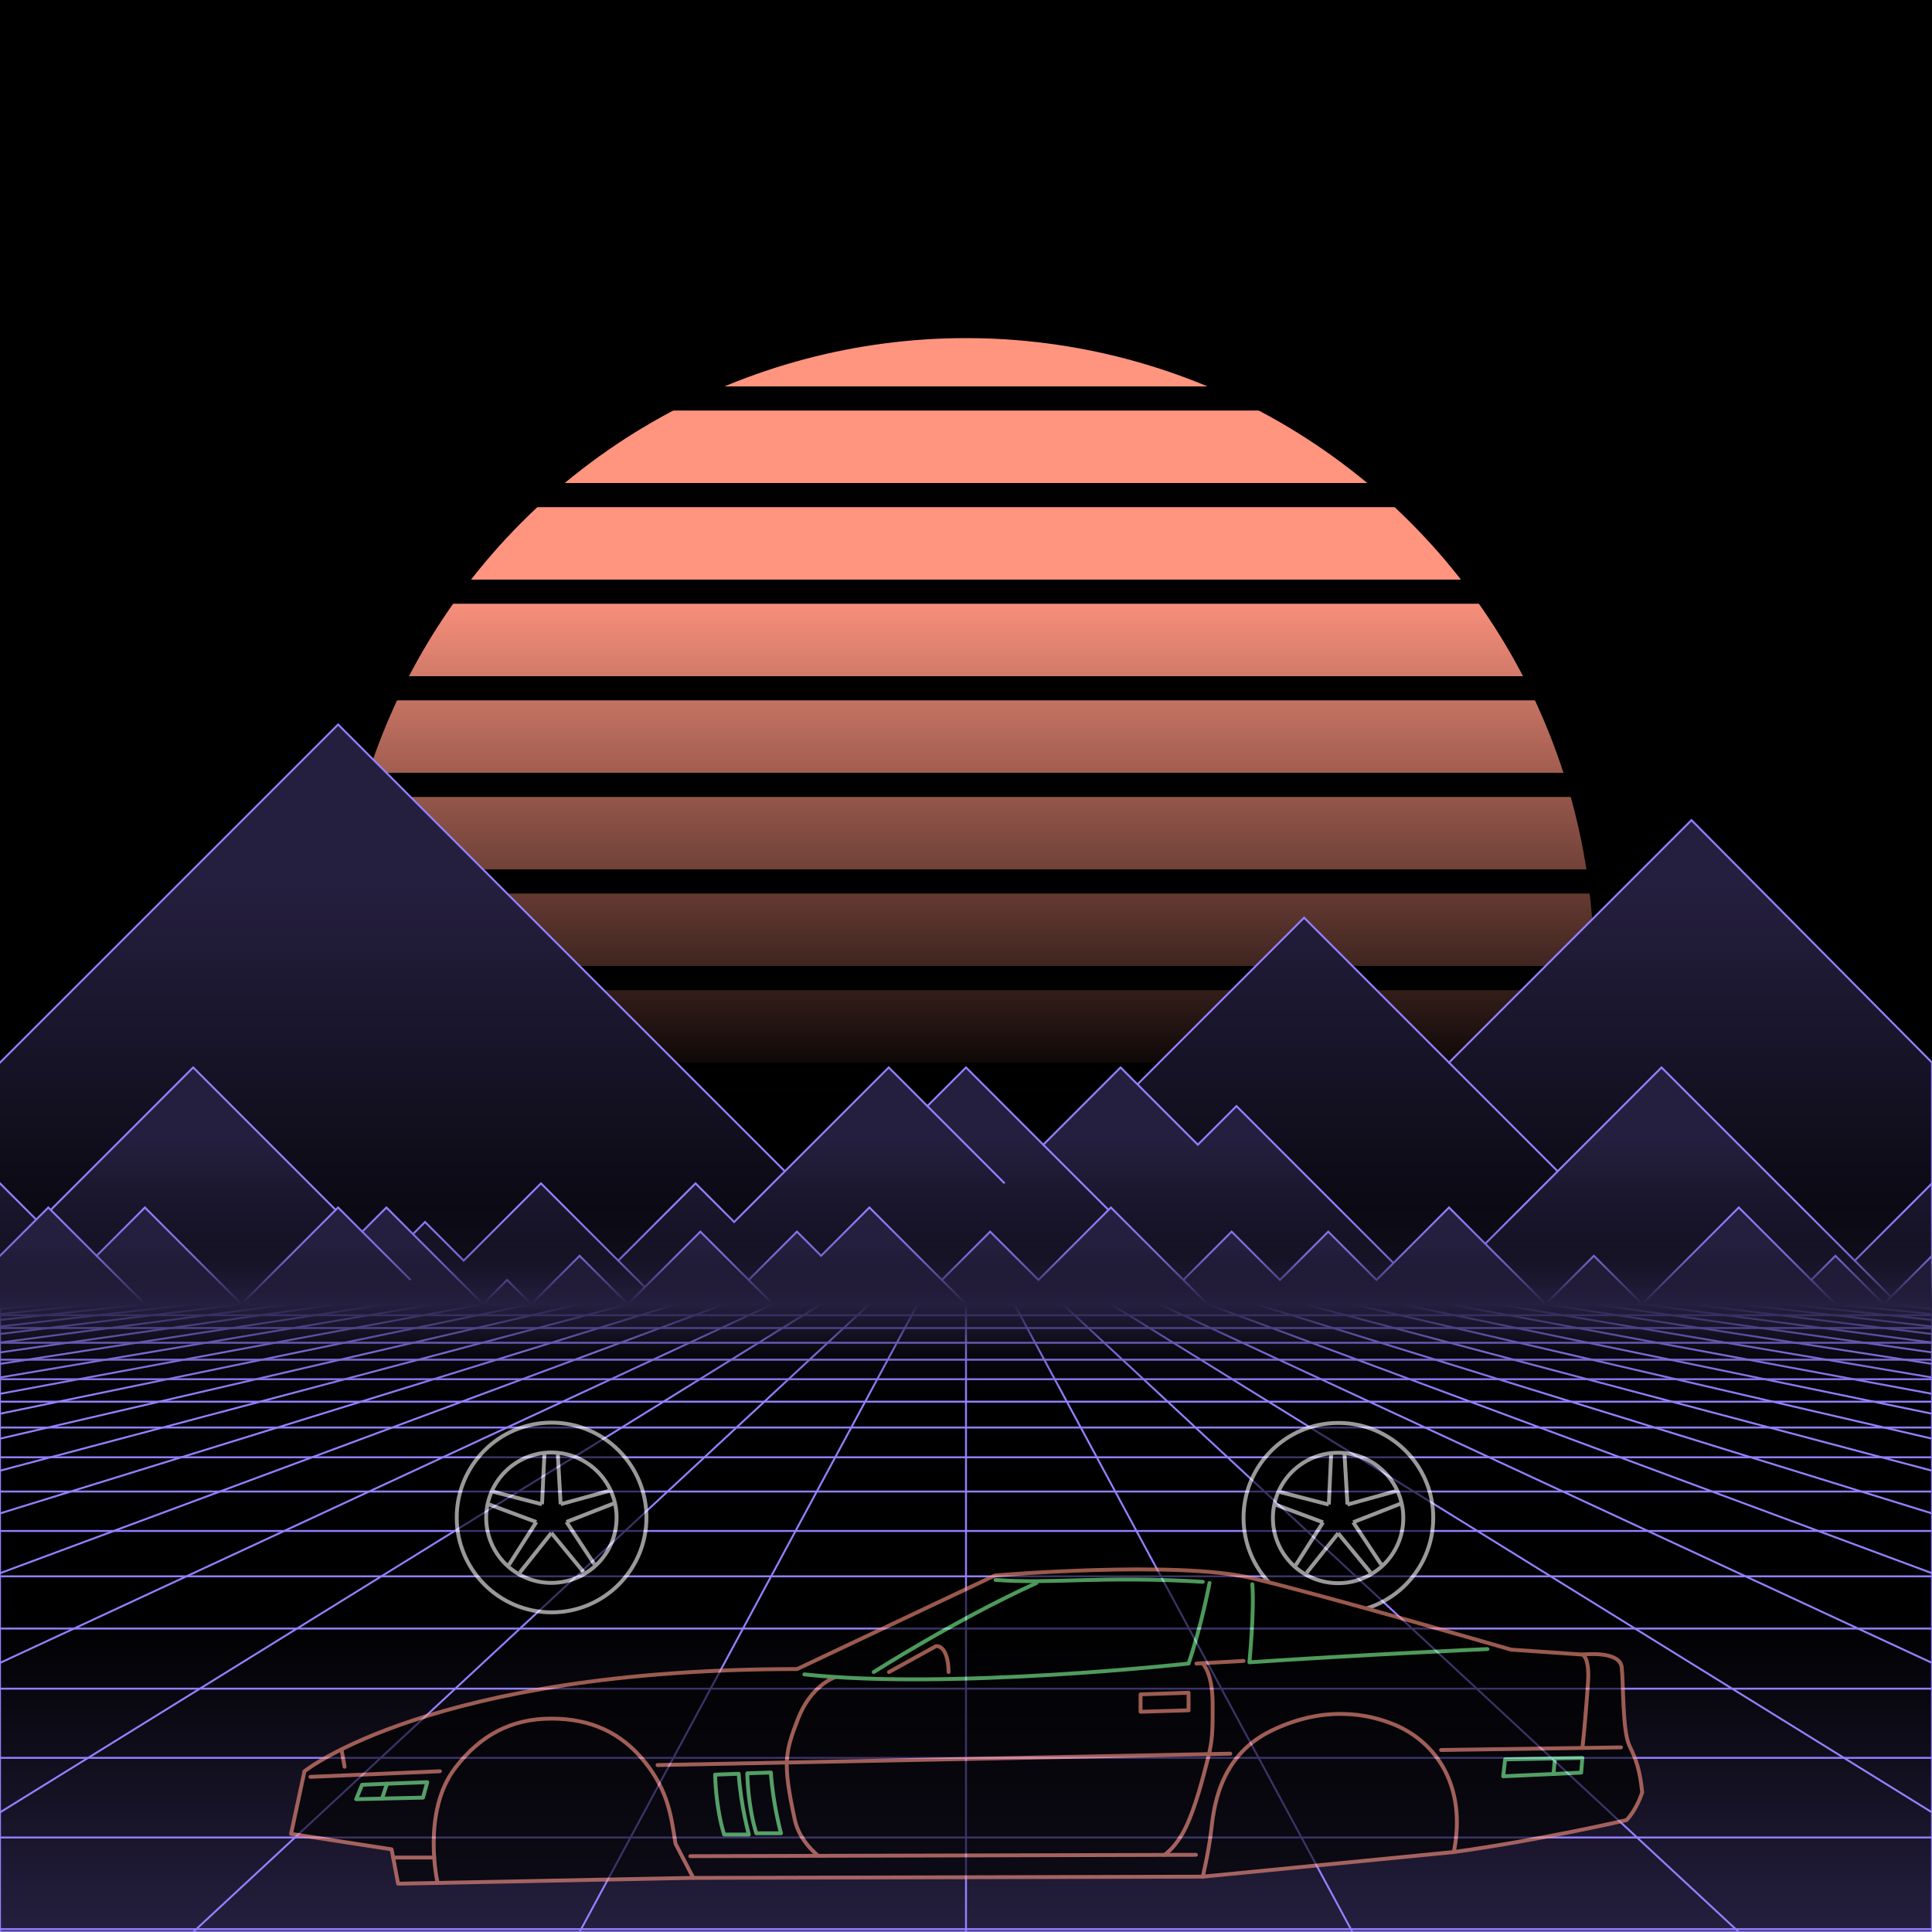 <svg xmlns="http://www.w3.org/2000/svg" viewBox="0 0 2000 2000" width="350" height="350">
    <defs>
        <linearGradient id="moon-grad" x1="0" x2="0" y1="0" y2="1">
            <stop offset="20%" stop-color="#ff947f" stop-opacity="1"/>
            <stop offset="60%" stop-color="#ff947f" stop-opacity="0"/>
        </linearGradient>

        <linearGradient id="star-grad" x1="0" y1="0" x2="1" y2="0">
            <stop offset="0%" stop-color="#ffffff" stop-opacity="0"/>
            <stop offset="80%" stop-color="#ffffff" stop-opacity=".5"/>
            <stop offset="100%" stop-color="#ffffff" stop-opacity="1"/>
        </linearGradient>

        <linearGradient id="bg-grad" x1="0" x2="0" y1="0" y2="1">
            <stop offset="25%" stop-color="#251f3f" stop-opacity="1"/>
            <stop offset="100%" stop-color="#000000" stop-opacity="1"/>
        </linearGradient>

        <linearGradient id="fog-grad" x1="0" x2="0" y1="0" y2="1">
            <stop offset="0%" stop-color="#251f3f" stop-opacity="0"/>
            <stop offset="25%" stop-color="#251f3f" stop-opacity=".25"/>
            <stop offset="50%" stop-color="#251f3f" stop-opacity="1"/>
            <stop offset="75%" stop-color="#251f3f" stop-opacity=".25"/>
            <stop offset="100%" stop-color="#251f3f" stop-opacity="0"/>
        </linearGradient>

        <linearGradient id="undergrid-grad" x1="0" x2="0" y1="0" y2="1">
            <stop offset="50%" stop-color="#000000" stop-opacity="1"/>
            <stop offset="100%" stop-color="#251f3f" stop-opacity="1"/>
        </linearGradient>

        <linearGradient id="flame-grad" x1="0" x2="1" y1="0" y2="0">
            <stop offset="0%" stop-color="#ffffff" stop-opacity="1"/>
            <stop offset="100%" stop-color="#0000ff" stop-opacity="0"/>
        </linearGradient>

        <linearGradient id="thrust-grad" x1="0" x2="0" y1="0" y2="1">
            <stop offset="0%" stop-color="#ffffff" stop-opacity="1"/>
            <stop offset="25%" stop-color="#ffffff" stop-opacity=".5"/>
            <stop offset="100%" stop-color="#ffffff" stop-opacity="0"/>
        </linearGradient>


        <style>
            #vmount                         {fill:url(#bg-grad); stroke:#947fff; stroke-width:2px;}
            #sky, #moonstripes              {fill:#000000}
            .background                     {fill:url(#bg-grad); stroke:#947fff; stroke-width:2px;}
            #mooncircle                     {fill:url(#moon-grad);}
            #grid                           {stroke-width:2px; fill:none; stroke:#947fff;}
            #star                           {stroke-width:10px; fill:none; stroke:url(#star-grad); stroke-linecap:round;}
            #undergrid                      {fill:url(#undergrid-grad);}
            #fog                            {fill:url(#fog-grad);}
            #pink,#aqua                     {fill:none;  stroke-linecap:round; stroke-linejoin:round; stroke-width:4px;}
            #gleam                          {fill:none;  stroke-linecap:round; stroke-linejoin:round; stroke-width:25px; stroke:white;}
            #pink,#outline,#under           {stroke:#ff947f;}
            #aqua, #gun, #frontgun          {stroke:#7fff94;}                    
            #outline,#under,#gun,#frontgun  {fill:#000000; stroke-linecap:round; stroke-linejoin:round; stroke-width:4px;}
            .wheel                          {fill:#000000; stroke:#ffffff; stroke-width:4px;}
            #laser                          {stroke-width:15px; stroke:#7fff94;}
            #car{opacity:0.6;}

            #gun, #frontgun                 {stroke:#ffffff;}

            #flame        				    {fill:url(#flame-grad); stroke:none; }
            #rocket                         {stroke:#ffffff; stroke-width:4px; fill:#000000;}
            .stripe                         {stroke:#7f0000;}
			#housing 					    {stroke:#ffffff;stroke-width:4px; fill:#000000}

            .jet                            {stroke:#7fff94; stroke-width:4; fill:#000000}
            .thrust                         {fill:url(#thrust-grad);}

        </style>

    </defs>

    <g id="sky"><rect width="2000" height="2000"/></g>

    <g id="moon">
        <circle id="mooncircle" cx="1000" cy="1000" r="650"/>
        <g id="moonstripes">
            <animateTransform attributeName="transform" type="translate" from="0 50" to="0 150" dur="2s" repeatCount="indefinite"/>
            <rect x="0" y="0"     width="2000" height="25"/><rect x="0" y="100"   width="2000" height="25"/><rect x="0" y="200"   width="2000" height="25"/><rect x="0" y="300"   width="2000" height="25"/><rect x="0" y="400"   width="2000" height="25"/><rect x="0" y="500"   width="2000" height="25"/><rect x="0" y="600"   width="2000" height="25"/><rect x="0" y="700"   width="2000" height="25"/><rect x="0" y="800"   width="2000" height="25"/><rect x="0" y="900"   width="2000" height="25"/><rect x="0" y="1000"  width="2000" height="25"/><rect x="0" y="1100"  width="2000" height="25"/><rect x="0" y="1200"  width="2000" height="25"/>
        </g>
    </g>

    <g class="background" transform="translate(-2000 850)"><polygon points="0 250.0 350 -100.0 600 150.0 950 500.0 1350 100.0 1500 250.0 1600 150.0 1751.0 -1.0 2000 250.0 2000 250.0 2350 -100.0 2600 150.0 2950 500.0 3350 100.0 3500 250.0 3600 150.0 3751.0 -1.0 4000 250.0 4000 550 0 550"/><g><line x1="950" y1="500.0" x2="1750" y2="1300.0"/><line x1="2950" y1="500.0" x2="3750" y2="1300.0"/><line x1="1500" y1="250.0" x2="1700" y2="450.0"/><line x1="3500" y1="250.0" x2="3700" y2="450.0"/></g><animateTransform from="-2000 800.0" to="0 800.0" dur="15s" attributeName="transform" attributeType="XML" type="translate" repeatCount="indefinite"/></g><g class="background" transform="translate(-2000 850)"><polygon points="0 375.0 40 415.0 120 335.0 200 255.0 280 335.0 360 415.0 400 455.0 440 415.0 480 455.0 520 415.0 560 375.0 640 455.0 720 375.0 760 415.0 800 375.0 880 295.0 920 255.0 960 295.0 1000 255.0 1040 295.0 1080 335.0 1120 295.0 1160 255.0 1240 335.0 1280 295.0 1320 335.0 1400 415.0 1480 495.0 1560 415.0 1640 335.0 1720 255.0 1760 295.0 1840 375.0 1920 455.0 2000.0 375.0 2000 375.0 2000 375.0 2040 415.0 2120 335.0 2200 255.0 2280 335.0 2360 415.0 2400 455.0 2440 415.0 2480 455.0 2520 415.0 2560 375.0 2640 455.0 2720 375.0 2760 415.0 2800 375.0 2880 295.0 2920 255.0 2960 295.0 3000 255.0 3040 295.0 3080 335.0 3120 295.0 3160 255.0 3240 335.0 3280 295.0 3320 335.0 3400 415.0 3480 495.0 3560 415.0 3640 335.0 3720 255.0 3760 295.0 3840 375.0 3920 455.0 4000.0 375.0 4000 375.0 4000 550 0 550"/><g><line x1="40" y1="415.0" x2="200" y2="575.0"/><line x1="2040" y1="415.0" x2="2200" y2="575.0"/><line x1="400" y1="455.0" x2="480" y2="535.0"/><line x1="2400" y1="455.0" x2="2480" y2="535.0"/><line x1="640" y1="455.0" x2="800" y2="615.0"/><line x1="2640" y1="455.0" x2="2800" y2="615.0"/><line x1="960" y1="295.0" x2="1040" y2="375.0"/><line x1="2960" y1="295.0" x2="3040" y2="375.0"/><line x1="1080" y1="335.0" x2="1160" y2="415.0"/><line x1="3080" y1="335.0" x2="3160" y2="415.0"/><line x1="1920" y1="455.0" x2="2080" y2="615.0"/><line x1="3920" y1="455.0" x2="4080" y2="615.0"/></g><animateTransform from="-2000 805.0" to="0 805.0" dur="10s" attributeName="transform" attributeType="XML" type="translate" repeatCount="indefinite"/></g><g class="background" transform="translate(-2000 850)"><polygon points="0 450.0 50 400.0 100 450.0 150 400.0 200 450.0 250 500.0 275 475.0 325 425.0 350 400.0 375 425.0 400 400.0 425 425.0 450 450.0 475 475.0 500 500.0 525 475.0 550 500.0 600 450.0 650 500.0 675 475.0 725 425.0 750 450.0 775 475.0 825 425.0 850 450.0 900 400.0 950 450.0 975 475.0 1025 425.0 1075 475.0 1125 425.0 1150 400.0 1175 425.0 1225 475.0 1275 425.0 1325 475.0 1375 425.0 1425 475.0 1475 425.0 1500 400.0 1525 425.0 1575 475.0 1600 500.0 1650 450.0 1700 500.0 1725 475.0 1750 450.0 1800 400.0 1825 425.0 1875 475.0 1900 450.0 1925 475.0 1950 500.0 1975 475.0 2000.0 450.0 2000 450.0 2000 450.0 2050 400.0 2100 450.0 2150 400.0 2200 450.0 2250 500.0 2275 475.0 2325 425.0 2350 400.0 2375 425.0 2400 400.0 2425 425.0 2450 450.0 2475 475.0 2500 500.0 2525 475.0 2550 500.0 2600 450.0 2650 500.0 2675 475.0 2725 425.0 2750 450.0 2775 475.0 2825 425.0 2850 450.0 2900 400.0 2950 450.0 2975 475.0 3025 425.0 3075 475.0 3125 425.0 3150 400.0 3175 425.0 3225 475.0 3275 425.0 3325 475.0 3375 425.0 3425 475.0 3475 425.0 3500 400.0 3525 425.0 3575 475.0 3600 500.0 3650 450.0 3700 500.0 3725 475.0 3750 450.0 3800 400.0 3825 425.0 3875 475.0 3900 450.0 3925 475.0 3950 500.0 3975 475.0 4000.0 450.0 4000 450.0 4000 550 0 550"/><g><line x1="100" y1="450.0" x2="200" y2="550.0"/><line x1="2100" y1="450.0" x2="2200" y2="550.0"/><line x1="375" y1="425.0" x2="425" y2="475.0"/><line x1="2375" y1="425.0" x2="2425" y2="475.0"/><line x1="650" y1="500.0" x2="700" y2="550.0"/><line x1="2650" y1="500.0" x2="2700" y2="550.0"/><line x1="775" y1="475.0" x2="875" y2="575.0"/><line x1="2775" y1="475.0" x2="2875" y2="575.0"/><line x1="975" y1="475.0" x2="1075" y2="575.0"/><line x1="2975" y1="475.0" x2="3075" y2="575.0"/><line x1="1225" y1="475.0" x2="1325" y2="575.0"/><line x1="3225" y1="475.0" x2="3325" y2="575.0"/><line x1="1600" y1="500.0" x2="1700" y2="600.0"/><line x1="3600" y1="500.0" x2="3700" y2="600.0"/><line x1="1875" y1="475.0" x2="1925" y2="525.0"/><line x1="3875" y1="475.0" x2="3925" y2="525.0"/></g><animateTransform from="-2000 800.0" to="0 800.0" dur="5s" attributeName="transform" attributeType="XML" type="translate" repeatCount="indefinite"/></g>

    <g>
        <rect><animate id="fake" begin="4.9;swipe.end" dur=".1s" attributeName="visibility" from="hide" to="hide"/></rect>
        <path id="star" d="M-2425,799.8c616.2-355.8,1278-560.9,1942.8-627"/>
        <animateTransform id="swipe" attributeName="transform" type="rotate" from="0 0 5000" to="360 0 5000" dur="5s" begin="fake.end"/>
    </g>

    <g id="grid">
        <rect id="undergrid" x="0" y="1350" width="2000" height="650"/>
        <g id="hor">
            <line x1="0" y1="1350" x2="2000" y2="1350"></line><line x1="0" y1="1361.51" x2="2000" y2="1361.51"></line><line x1="0" y1="1374.758" x2="2000" y2="1374.758"></line><line x1="0" y1="1390.006" x2="2000" y2="1390.006"></line><line x1="0" y1="1407.557" x2="2000" y2="1407.557"></line><line x1="0" y1="1427.759" x2="2000" y2="1427.759"></line><line x1="0" y1="1451.01" x2="2000" y2="1451.01"></line><line x1="0" y1="1477.773" x2="2000" y2="1477.773"></line><line x1="0" y1="1508.576" x2="2000" y2="1508.576"></line><line x1="0" y1="1544.031" x2="2000" y2="1544.031"></line><line x1="0" y1="1584.84" x2="2000" y2="1584.84"></line><line x1="0" y1="1631.811" x2="2000" y2="1631.811"></line><line x1="0" y1="1685.874" x2="2000" y2="1685.874"></line><line x1="0" y1="1748.102" x2="2000" y2="1748.102"></line><line x1="0" y1="1819.725" x2="2000" y2="1819.725"></line><line x1="0" y1="1902.163" x2="2000" y2="1902.163"></line><line x1="0" y1="1997.05" x2="2000" y2="1997.05"></line>
        </g>
        <g id="ver">
            <line x1="0" y1="1350" x2="-7000.0" y2="2000"><animate attributeName="x1" values="0;50" dur="100ms" repeatCount="indefinite"/><animate attributeName="x2" values="-7000.0;-6600.0" dur="100ms" repeatCount="indefinite"/></line><line x1="50" y1="1350" x2="-6600.0" y2="2000"><animate attributeName="x1" values="50;100" dur="100ms" repeatCount="indefinite"/><animate attributeName="x2" values="-6600.0;-6200.0" dur="100ms" repeatCount="indefinite"/></line><line x1="100" y1="1350" x2="-6200.0" y2="2000"><animate attributeName="x1" values="100;150" dur="100ms" repeatCount="indefinite"/><animate attributeName="x2" values="-6200.0;-5800.0" dur="100ms" repeatCount="indefinite"/></line><line x1="150" y1="1350" x2="-5800.0" y2="2000"><animate attributeName="x1" values="150;200" dur="100ms" repeatCount="indefinite"/><animate attributeName="x2" values="-5800.0;-5400.0" dur="100ms" repeatCount="indefinite"/></line><line x1="200" y1="1350" x2="-5400.0" y2="2000"><animate attributeName="x1" values="200;250" dur="100ms" repeatCount="indefinite"/><animate attributeName="x2" values="-5400.0;-5000.0" dur="100ms" repeatCount="indefinite"/></line><line x1="250" y1="1350" x2="-5000.0" y2="2000"><animate attributeName="x1" values="250;300" dur="100ms" repeatCount="indefinite"/><animate attributeName="x2" values="-5000.0;-4600.0" dur="100ms" repeatCount="indefinite"/></line><line x1="300" y1="1350" x2="-4600.0" y2="2000"><animate attributeName="x1" values="300;350" dur="100ms" repeatCount="indefinite"/><animate attributeName="x2" values="-4600.0;-4200.0" dur="100ms" repeatCount="indefinite"/></line><line x1="350" y1="1350" x2="-4200.0" y2="2000"><animate attributeName="x1" values="350;400" dur="100ms" repeatCount="indefinite"/><animate attributeName="x2" values="-4200.0;-3800.0" dur="100ms" repeatCount="indefinite"/></line><line x1="400" y1="1350" x2="-3800.0" y2="2000"><animate attributeName="x1" values="400;450" dur="100ms" repeatCount="indefinite"/><animate attributeName="x2" values="-3800.0;-3400.0" dur="100ms" repeatCount="indefinite"/></line><line x1="450" y1="1350" x2="-3400.0" y2="2000"><animate attributeName="x1" values="450;500" dur="100ms" repeatCount="indefinite"/><animate attributeName="x2" values="-3400.0;-3000.0" dur="100ms" repeatCount="indefinite"/></line><line x1="500" y1="1350" x2="-3000.0" y2="2000"><animate attributeName="x1" values="500;550" dur="100ms" repeatCount="indefinite"/><animate attributeName="x2" values="-3000.0;-2600.0" dur="100ms" repeatCount="indefinite"/></line><line x1="550" y1="1350" x2="-2600.0" y2="2000"><animate attributeName="x1" values="550;600" dur="100ms" repeatCount="indefinite"/><animate attributeName="x2" values="-2600.0;-2200.0" dur="100ms" repeatCount="indefinite"/></line><line x1="600" y1="1350" x2="-2200.0" y2="2000"><animate attributeName="x1" values="600;650" dur="100ms" repeatCount="indefinite"/><animate attributeName="x2" values="-2200.0;-1800.0" dur="100ms" repeatCount="indefinite"/></line><line x1="650" y1="1350" x2="-1800.0" y2="2000"><animate attributeName="x1" values="650;700" dur="100ms" repeatCount="indefinite"/><animate attributeName="x2" values="-1800.0;-1400.0" dur="100ms" repeatCount="indefinite"/></line><line x1="700" y1="1350" x2="-1400.0" y2="2000"><animate attributeName="x1" values="700;750" dur="100ms" repeatCount="indefinite"/><animate attributeName="x2" values="-1400.0;-1000.0" dur="100ms" repeatCount="indefinite"/></line><line x1="750" y1="1350" x2="-1000.0" y2="2000"><animate attributeName="x1" values="750;800" dur="100ms" repeatCount="indefinite"/><animate attributeName="x2" values="-1000.0;-600.0" dur="100ms" repeatCount="indefinite"/></line><line x1="800" y1="1350" x2="-600.0" y2="2000"><animate attributeName="x1" values="800;850" dur="100ms" repeatCount="indefinite"/><animate attributeName="x2" values="-600.0;-200.0" dur="100ms" repeatCount="indefinite"/></line><line x1="850" y1="1350" x2="-200.0" y2="2000"><animate attributeName="x1" values="850;900" dur="100ms" repeatCount="indefinite"/><animate attributeName="x2" values="-200.0;200.0" dur="100ms" repeatCount="indefinite"/></line><line x1="900" y1="1350" x2="200.0" y2="2000"><animate attributeName="x1" values="900;950" dur="100ms" repeatCount="indefinite"/><animate attributeName="x2" values="200.0;600.0" dur="100ms" repeatCount="indefinite"/></line><line x1="950" y1="1350" x2="600.0" y2="2000"><animate attributeName="x1" values="950;1000" dur="100ms" repeatCount="indefinite"/><animate attributeName="x2" values="600.0;1000.0" dur="100ms" repeatCount="indefinite"/></line><line x1="1000" y1="1350" x2="1000.0" y2="2000"><animate attributeName="x1" values="1000;1050" dur="100ms" repeatCount="indefinite"/><animate attributeName="x2" values="1000.0;1400.0" dur="100ms" repeatCount="indefinite"/></line><line x1="1050" y1="1350" x2="1400.0" y2="2000"><animate attributeName="x1" values="1050;1100" dur="100ms" repeatCount="indefinite"/><animate attributeName="x2" values="1400.0;1800.0" dur="100ms" repeatCount="indefinite"/></line><line x1="1100" y1="1350" x2="1800.0" y2="2000"><animate attributeName="x1" values="1100;1150" dur="100ms" repeatCount="indefinite"/><animate attributeName="x2" values="1800.0;2200.0" dur="100ms" repeatCount="indefinite"/></line><line x1="1150" y1="1350" x2="2200.0" y2="2000"><animate attributeName="x1" values="1150;1200" dur="100ms" repeatCount="indefinite"/><animate attributeName="x2" values="2200.0;2600.0" dur="100ms" repeatCount="indefinite"/></line><line x1="1200" y1="1350" x2="2600.0" y2="2000"><animate attributeName="x1" values="1200;1250" dur="100ms" repeatCount="indefinite"/><animate attributeName="x2" values="2600.0;3000.0" dur="100ms" repeatCount="indefinite"/></line><line x1="1250" y1="1350" x2="3000.0" y2="2000"><animate attributeName="x1" values="1250;1300" dur="100ms" repeatCount="indefinite"/><animate attributeName="x2" values="3000.0;3400.0" dur="100ms" repeatCount="indefinite"/></line><line x1="1300" y1="1350" x2="3400.0" y2="2000"><animate attributeName="x1" values="1300;1350" dur="100ms" repeatCount="indefinite"/><animate attributeName="x2" values="3400.0;3800.0" dur="100ms" repeatCount="indefinite"/></line><line x1="1350" y1="1350" x2="3800.0" y2="2000"><animate attributeName="x1" values="1350;1400" dur="100ms" repeatCount="indefinite"/><animate attributeName="x2" values="3800.0;4200.0" dur="100ms" repeatCount="indefinite"/></line><line x1="1400" y1="1350" x2="4200.0" y2="2000"><animate attributeName="x1" values="1400;1450" dur="100ms" repeatCount="indefinite"/><animate attributeName="x2" values="4200.0;4600.0" dur="100ms" repeatCount="indefinite"/></line><line x1="1450" y1="1350" x2="4600.0" y2="2000"><animate attributeName="x1" values="1450;1500" dur="100ms" repeatCount="indefinite"/><animate attributeName="x2" values="4600.0;5000.0" dur="100ms" repeatCount="indefinite"/></line><line x1="1500" y1="1350" x2="5000.0" y2="2000"><animate attributeName="x1" values="1500;1550" dur="100ms" repeatCount="indefinite"/><animate attributeName="x2" values="5000.0;5400.0" dur="100ms" repeatCount="indefinite"/></line><line x1="1550" y1="1350" x2="5400.0" y2="2000"><animate attributeName="x1" values="1550;1600" dur="100ms" repeatCount="indefinite"/><animate attributeName="x2" values="5400.0;5800.0" dur="100ms" repeatCount="indefinite"/></line><line x1="1600" y1="1350" x2="5800.0" y2="2000"><animate attributeName="x1" values="1600;1650" dur="100ms" repeatCount="indefinite"/><animate attributeName="x2" values="5800.0;6200.0" dur="100ms" repeatCount="indefinite"/></line><line x1="1650" y1="1350" x2="6200.0" y2="2000"><animate attributeName="x1" values="1650;1700" dur="100ms" repeatCount="indefinite"/><animate attributeName="x2" values="6200.0;6600.0" dur="100ms" repeatCount="indefinite"/></line><line x1="1700" y1="1350" x2="6600.0" y2="2000"><animate attributeName="x1" values="1700;1750" dur="100ms" repeatCount="indefinite"/><animate attributeName="x2" values="6600.0;7000.0" dur="100ms" repeatCount="indefinite"/></line><line x1="1750" y1="1350" x2="7000.0" y2="2000"><animate attributeName="x1" values="1750;1800" dur="100ms" repeatCount="indefinite"/><animate attributeName="x2" values="7000.0;7400.0" dur="100ms" repeatCount="indefinite"/></line><line x1="1800" y1="1350" x2="7400.0" y2="2000"><animate attributeName="x1" values="1800;1850" dur="100ms" repeatCount="indefinite"/><animate attributeName="x2" values="7400.0;7800.0" dur="100ms" repeatCount="indefinite"/></line><line x1="1850" y1="1350" x2="7800.0" y2="2000"><animate attributeName="x1" values="1850;1900" dur="100ms" repeatCount="indefinite"/><animate attributeName="x2" values="7800.0;8200.0" dur="100ms" repeatCount="indefinite"/></line><line x1="1900" y1="1350" x2="8200.0" y2="2000"><animate attributeName="x1" values="1900;1950" dur="100ms" repeatCount="indefinite"/><animate attributeName="x2" values="8200.0;8600.0" dur="100ms" repeatCount="indefinite"/></line><line x1="1950" y1="1350" x2="8600.0" y2="2000"><animate attributeName="x1" values="1950;2000" dur="100ms" repeatCount="indefinite"/><animate attributeName="x2" values="8600.0;9000.0" dur="100ms" repeatCount="indefinite"/></line><line x1="2000" y1="1350" x2="9000.0" y2="2000"><animate attributeName="x1" values="2000;2050" dur="100ms" repeatCount="indefinite"/><animate attributeName="x2" values="9000.0;9400.0" dur="100ms" repeatCount="indefinite"/></line>
        </g>
    </g>

    <rect id="fog" x="0" y="1250" width="2000" height="200"/>
    <g id="car">
        
        <g id="under-and-gleam">
            <animateTransform attributeName="transform" type="translate" keyTimes="0;.5;1" values="0,-330;0,-340;0,-330" dur="1.5s" repeatCount="indefinite"/>
            
            
            <polygon id="under" points="1505 1917.2 1245.1 1942.7 1227.6 1839.1 723.1 1857.4 717.7 1944 709.7 1944.1 453 1949.2 411.3 1801 546.6 1768.4 1580.1 1753.1 1505 1917.2"></polygon>
            <mask id="gleam-mask"><g><animateTransform attributeName="transform" type="translate" from="0 0" to="2000 0" dur="500ms" begin="fake.end+50ms"/><rect x="-150" y="0" width="250" height="2000" fill="white"/></g></mask>            
            <g mask="url(#gleam-mask)"><path d="M1678.8,1726c-1.9-17.8-40.7-13.2-40.7-13.2l-73.9-5.1s-190.9-55.6-268.7-74.1-265.5-2.7-265.5-2.7l-204.8,96.9c-378.4,0-510,105.8-510,105.8" id="gleam"></path></g>                
        </g>
        <g id="wheels" transform="translate(0,-330)">
            <g id="front-wheel" class="wheel"><animateTransform attributeName="transform" attributeType="XML" type="rotate" from="360 571 1900.9" to="0 571 1900.9" dur=".5s" repeatCount="indefinite"/><g id="front"><circle cx="571" cy="1900.9" r="98.2"></circle><circle cx="570.8" cy="1901.1" r="67.5"></circle><line x1="563.6" x2="561.1" y1="1834.7" y2="1887.2"></line><line x1="580.4" x2="577.4" y1="1887.2" y2="1834.6"></line><line x1="631" x2="580.4" y1="1873.2" y2="1887.1"></line><line x1="586.4" x2="635.4" y1="1905.5" y2="1886.3"></line><line x1="615.3" x2="586.4" y1="1949.3" y2="1905.5"></line><line x1="570.8" x2="604.2" y1="1916.9" y2="1957.5"></line><line x1="538.1" x2="570.8" y1="1957.9" y2="1916.9"></line><line x1="555.2" x2="526.8" y1="1905.6" y2="1950"></line><line x1="506" x2="555.2" y1="1887.3" y2="1905.6"></line><line x1="561" x2="510" y1="1887.2" y2="1874.1"></line></g></g>
            <g id="middle-wheel" class="wheel"><animateTransform attributeName="transform" attributeType="XML" type="rotate" from="360  " to="0  " dur=".5s" repeatCount="indefinite"/></g>
            <g id="rear-wheel" class="wheel"><animateTransform attributeName="transform" attributeType="XML" type="rotate" from="360 1385.5 1901.2" to="0 1385.5 1901.2" dur=".5s" repeatCount="indefinite"/><g id="rear"><circle cx="1385.5" cy="1901.2" r="98.2"></circle><circle cx="1385.2" cy="1901.4" r="67.5"></circle><line x1="1378" x2="1375.6" y1="1835" y2="1887.5"></line><line x1="1394.9" x2="1391.8" y1="1887.5" y2="1834.9"></line><line x1="1445.4" x2="1394.8" y1="1873.5" y2="1887.5"></line><line x1="1400.8" x2="1449.9" y1="1905.8" y2="1886.6"></line><line x1="1429.8" x2="1400.8" y1="1949.6" y2="1905.8"></line><line x1="1385.2" x2="1418.7" y1="1917.2" y2="1957.8"></line><line x1="1352.6" x2="1385.3" y1="1958.2" y2="1917.2"></line><line x1="1369.6" x2="1341.3" y1="1905.9" y2="1950.3"></line><line x1="1320.4" x2="1369.6" y1="1887.6" y2="1905.9"></line><line x1="1375.5" x2="1324.5" y1="1887.5" y2="1874.4"></line></g></g>
        </g>

        

        <g id="body">
            <animateTransform attributeName="transform" type="translate" keyTimes="0;.5;1" values="0,-330;0,-340;0,-330" dur="1.5s" repeatCount="indefinite"/>
            <path d="M717.7,1944l527.4-1.3s5.9-24.6,8.5-46,6.6-77.6,61.7-104.7,101.2-18.1,128.8-6.4c41.3,17.4,74.7,62,60.9,131.6,88.7-12.2,178.7-33,178.7-33,11-11.4,16.3-28.8,16.3-28.8-2.5-23.2-5.9-33.1-13.2-48.2s-6.1-63.4-8-81.2-40.7-13.2-40.7-13.2l-73.9-5.1s-190.9-55.6-268.7-74.1-265.5-2.7-265.5-2.7l-204.8,96.9c-378.4,0-510,105.8-510,105.8l-13.9,64.8,104.1,16,6.7,35.6,40.9-.8s-16.8-73.1,18.1-118.9c26.2-34.3,58.5-51.2,99.7-51.2s72.9,14.9,97,45.2,27,55.9,31.5,84.3Z" id="outline"></path>
            <g id="pink"><line x1="1678" x2="1491.8" y1="1808.9" y2="1811.6"></line><line x1="1273.6" x2="680.7" y1="1815.4" y2="1827.2"></line><line x1="714.6" x2="1238" y1="1921.5" y2="1920.1"></line><path d="M1245.1,1722.1s10,9.5,10.2,40.4-.2,39.6-5.1,58.8-12.7,49.7-22.7,70.4-22.1,28.5-22.1,28.5"></path><path d="M864.1,1736.4s-24.5,8.1-37.9,42.7-16.3,45.5-3.4,104.8c4.9,22.7,24.4,37.3,24.4,37.3"></path><line x1="1287.3" x2="1238.5" y1="1719.4" y2="1722.1"></line><line x1="455.4" x2="321.4" y1="1833.6" y2="1839.4"></line><line x1="353.5" x2="356.7" y1="1810.9" y2="1828.9"></line><line x1="449.5" x2="407" y1="1922.9" y2="1922.9"></line><path d="M1638.1,1712.8s7.6,2.2,5.8,29-4.2,53.6-5.8,67.7"></path><path d="M1180.7,1764.2"></path><polygon points="1180.7 1754 1230.4 1752.3 1230.4 1770.5 1180.7 1772 1180.7 1754"></polygon><path d="M920.3,1730.9l48.6-26.8s12.4-2.5,13.1,26.8"></path></g>
            <g id="aqua"><path d="M1539.8,1707.1s-133.4,6-246.4,13.7c0,0,5.2-53.9,3-80.8"></path><path d="M1252.1,1638.7s-7.9,42.5-21.7,83.4c0,0-248.4,27.5-397.7,11.2"></path><path d="M1245.1,1637.5c-103.9-6.4-158.7,2.5-214.5-2"></path><polygon points="374.8 1847.6 400.6 1846.5 442.3 1844.9 437.9 1860.9 395.5 1861.9 368.7 1862.5 374.8 1847.6"></polygon><line x1="400.6" x2="395.5" y1="1846.5" y2="1861.9"></line><polygon points="1558.1 1821.3 1609.6 1820.3 1638.1 1819.8 1636.8 1835 1608.2 1836.4 1556.1 1838.8 1558.1 1821.3"></polygon><line x1="1608.2" x2="1609.6" y1="1836.4" y2="1820.3"></line><path d="M798,1834.9l-24.4.8s.3,33.1,9.3,62.1h25.6S800.1,1867.6,798,1834.9Z"></path><path d="M764.7,1836.2l-24.4.9s.3,33,9.3,62h25.6S766.8,1868.9,764.7,1836.2Z"></path><path d="M904.5,1730.9s84.9-54.2,168.5-92.2"></path></g>
        </g>
    </g>
</svg>

